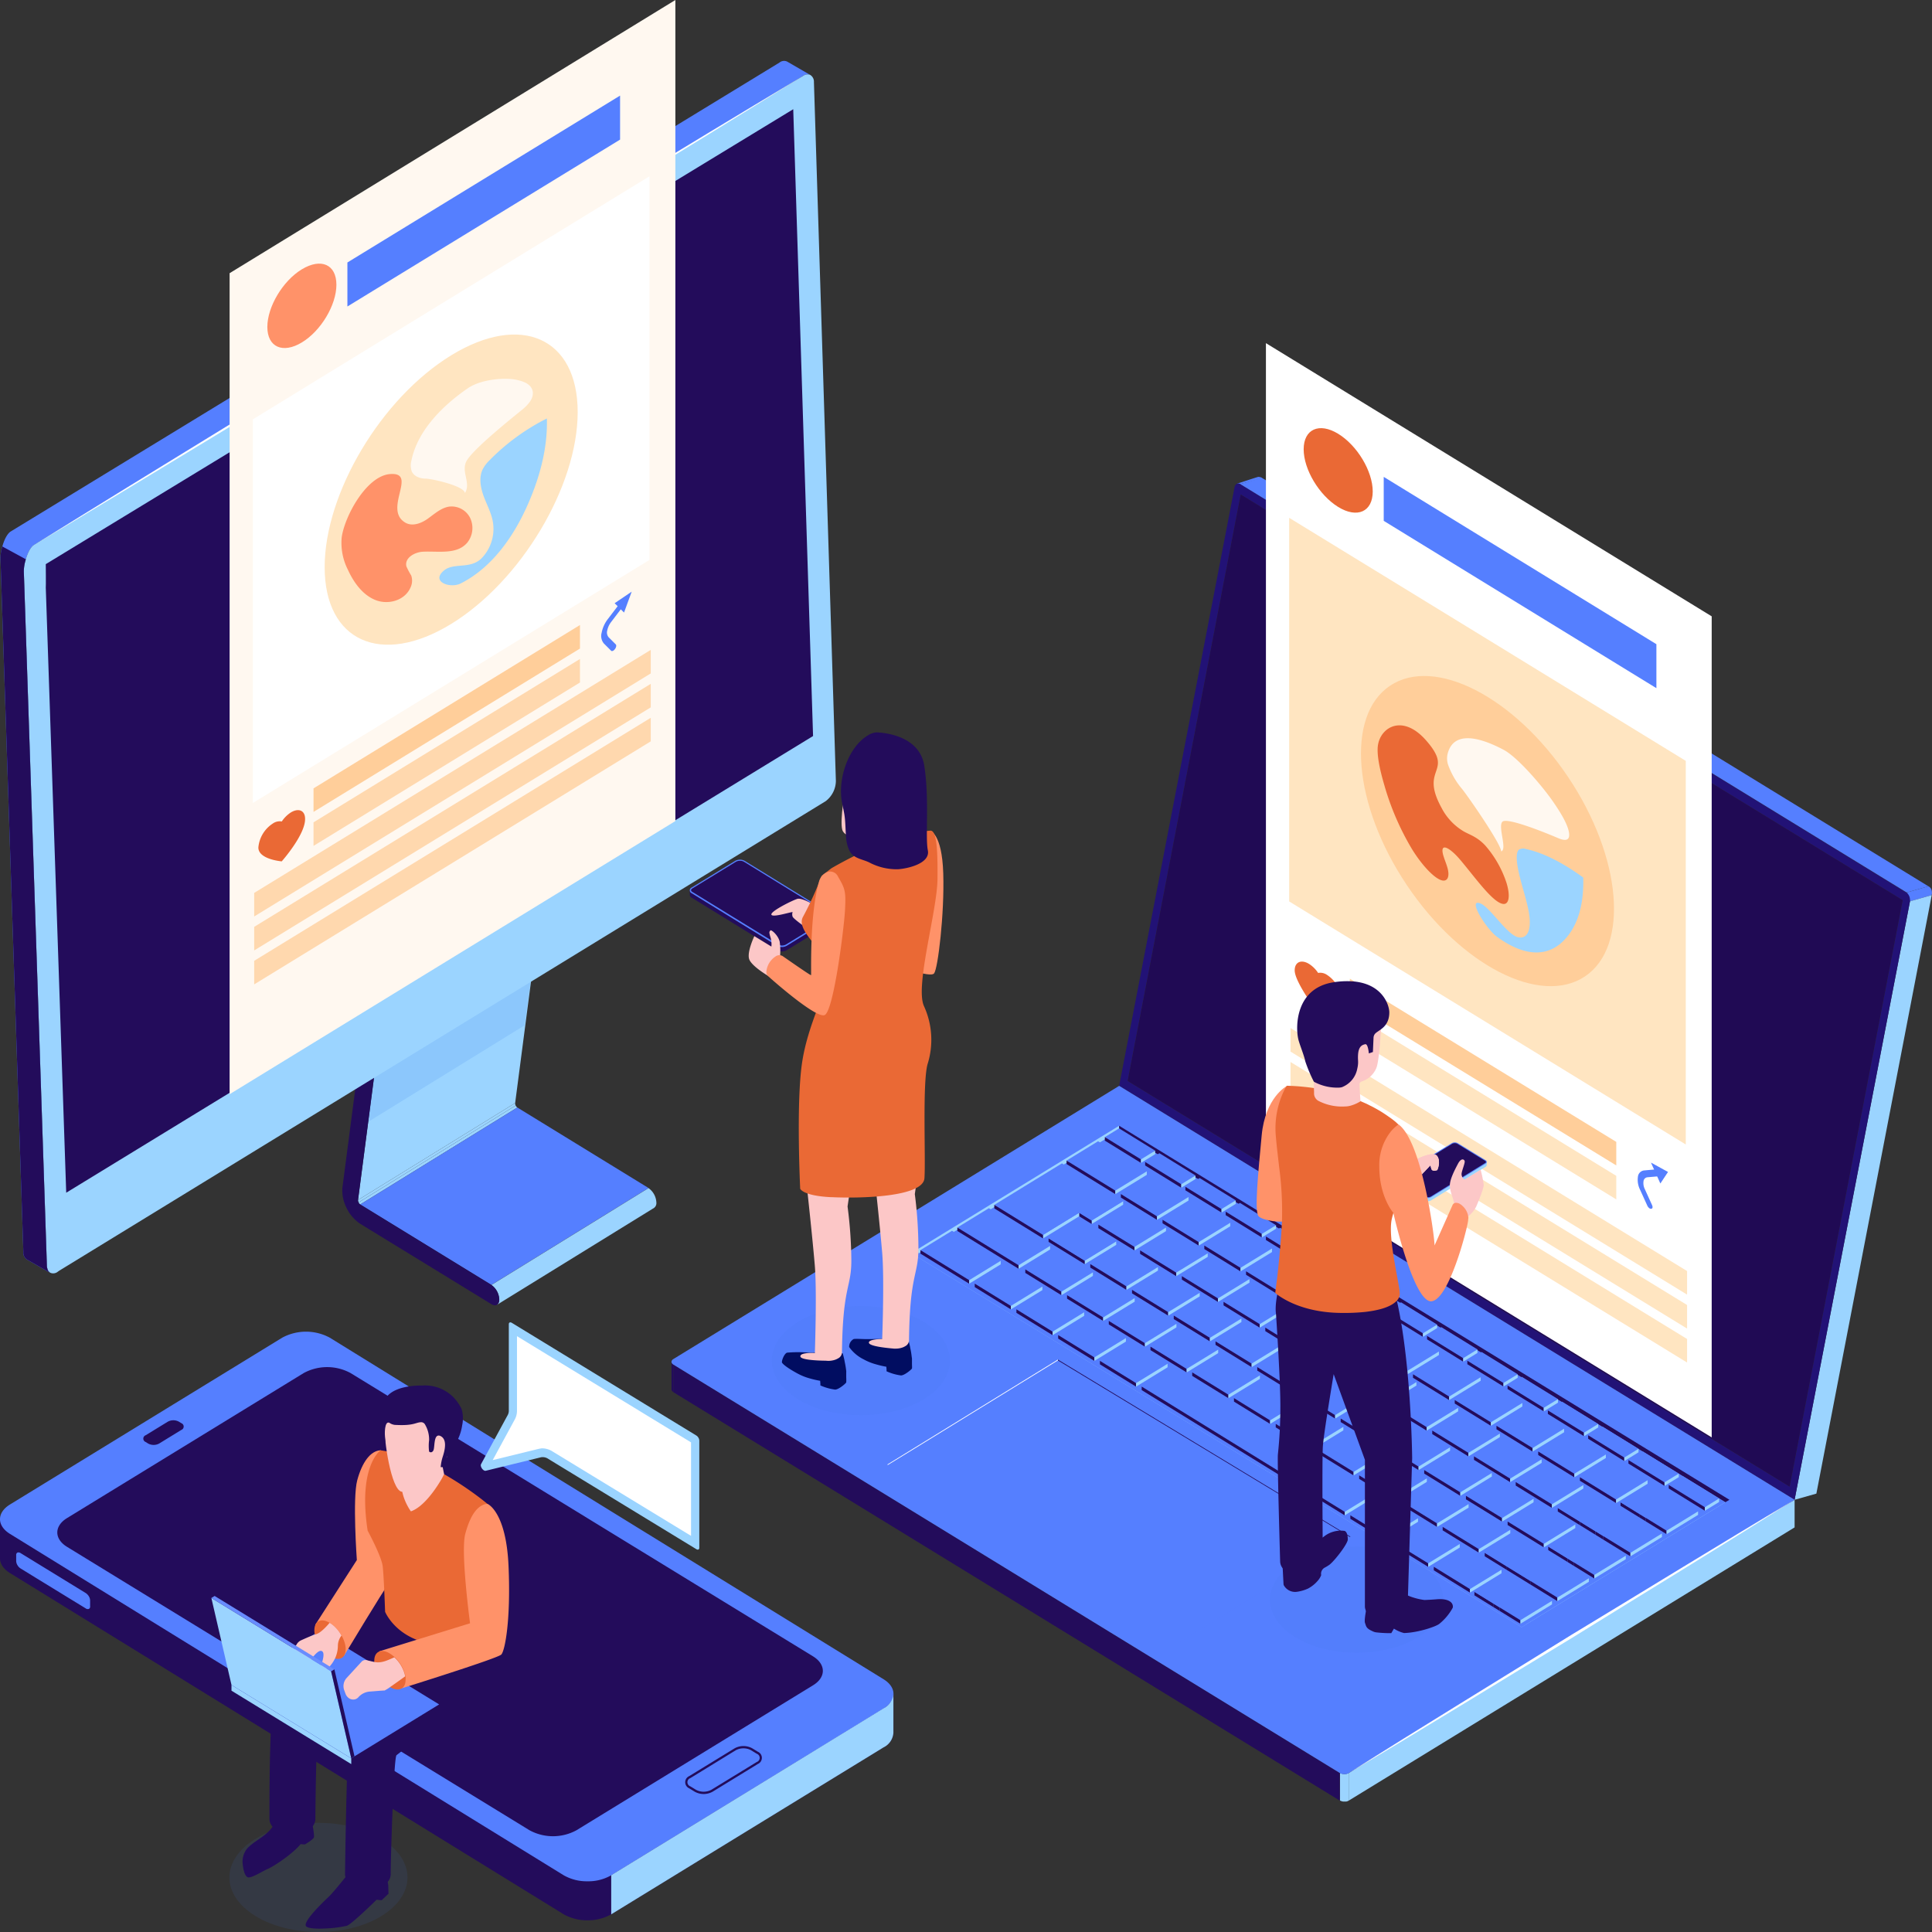 <svg viewBox="0 0 536 536" xmlns="http://www.w3.org/2000/svg"><rect x="0" y="0" width="536" height="536" fill="#333333" stroke="none"/><defs><style>.cls-1{isolation:isolate;}.cls-2{fill:#230c5b;}.cls-16,.cls-3{fill:#557fff;}.cls-4{fill:#9bd4ff;}.cls-17,.cls-5,.cls-6{mix-blend-mode:color-burn;}.cls-6{fill:#0050dd;}.cls-17,.cls-6{opacity:0.1;}.cls-7{fill:#fff;}.cls-8{fill:#fff8f0;}.cls-9{fill:#ffce9a;}.cls-10{fill:#ffd8ae;}.cls-11{fill:#ffe5c1;}.cls-12{fill:#ea6935;}.cls-13{fill:#ff9269;}.cls-14{fill:#221276;}.cls-15{fill:#200a54;}.cls-16{mix-blend-mode:multiply;opacity:0.54;}.cls-17{fill:#3f72dd;}.cls-18{fill:#010d61;}.cls-19{fill:#fcc7c7;}.cls-20{fill:#688cff;}</style></defs><g class="cls-1"><g id="Layer_2"><g id="all"><g id="main_2"><path d="M0,421.65v10.68c0,1.47.92,2.93,2.73,4.06l44.93,27.69,108.71,67a13.14,13.14,0,0,0,6.61,1.67,13,13,0,0,0,6.61-1.67l37.78-23.18,37.78-23.14a4.85,4.85,0,0,0,2.73-4.06V470.08l-28.39-13-83.05-51.29L91.5,378.08a13.82,13.82,0,0,0-13.21,0L40.51,401.22l-26.95,16.5Z" class="cls-2"></path><path d="M0,421.47c0,1.46.92,2.93,2.73,4.06l44.93,27.72,108.71,67a12.85,12.85,0,0,0,6.61,1.68,12.69,12.69,0,0,0,6.61-1.68l37.78-23.14L245.15,474c1.84-1.13,2.73-2.59,2.73-4.05s-.89-2.93-2.73-4.06l-5.69-3.51-103-63.49L91.5,371.12a13.9,13.9,0,0,0-13.21,0L40.51,394.27,2.73,417.42C.92,418.54,0,420,0,421.47Z" class="cls-3"></path><path d="M50.3,396.71l-6.14,3.77a3.22,3.22,0,0,1-3.07,0l-.67-.42a1,1,0,0,1,0-1.88l6.14-3.76a3.22,3.22,0,0,1,3.07,0l.67.41A1,1,0,0,1,50.3,396.71Z" class="cls-2"></path><path d="M25,445.64V444a2.29,2.29,0,0,0-.35-1.13,2.81,2.81,0,0,0-.87-.91l-4.47-2.74-13.6-8.34a1,1,0,0,0-.86-.15.71.71,0,0,0-.36.7v1.67a2.34,2.34,0,0,0,.36,1.14,2.57,2.57,0,0,0,.86.9l4.47,2.75,13.6,8.33a.94.94,0,0,0,.87.15A.7.7,0,0,0,25,445.64Z" class="cls-3"></path><path d="M192.76,497.09l-1.55-.95a1.85,1.85,0,0,1,0-3.39l12.58-7.7a5.08,5.08,0,0,1,4.93,0l1.54.94a1.85,1.85,0,0,1,0,3.39l-12.58,7.71a5.12,5.12,0,0,1-4.92,0Zm11.33-11.49-12.57,7.71a1.21,1.21,0,0,0,0,2.28l1.54.94a4.53,4.53,0,0,0,4.32,0l12.58-7.7a1.21,1.21,0,0,0,0-2.28l-1.55-.95a4.23,4.23,0,0,0-2.16-.55A4.28,4.28,0,0,0,204.09,485.6Z" class="cls-2"></path><path d="M18.59,429.14l128.33,78.64a13.63,13.63,0,0,0,13,0l65.67-40.24c3.59-2.2,3.59-5.77,0-8L97.26,380.93a13.63,13.63,0,0,0-13,0L18.59,421.17C15,423.37,15,426.94,18.59,429.14Z" class="cls-2"></path><path d="M169.57,520.24V531.1l37.78-23.17,37.78-23.15a4.84,4.84,0,0,0,2.73-4.06V470.07a5.07,5.07,0,0,1-2.73,3.88l-37.78,23.14Z" class="cls-4"></path><g class="cls-1"><path d="M99.46,333.6l43.6-26.89a1.44,1.44,0,0,0,.47.55l-43.6,26.9A1.46,1.46,0,0,1,99.46,333.6Z" class="cls-4"></path><path d="M99.32,332.92l43.6-26.9a1.32,1.32,0,0,0,.14.69L99.46,333.6A1.3,1.3,0,0,1,99.32,332.92Z" class="cls-4"></path><polygon points="99.93 334.16 143.53 307.26 179.92 329.59 136.32 356.48 99.93 334.16" class="cls-3"></polygon><path d="M181.47,335.1,137.87,362a1.65,1.65,0,0,0,.63-1.49,5.2,5.2,0,0,0-2.18-4l43.6-26.89a5.17,5.17,0,0,1,2.18,4A1.67,1.67,0,0,1,181.47,335.1Z" class="cls-4"></path><polygon points="108.14 265.25 151.75 238.35 142.92 306.02 99.32 332.92 108.14 265.25" class="cls-4"></polygon><g class="cls-5"><polygon points="108.14 265.25 151.75 238.35 145.56 284.45 101.96 311.35 108.14 265.25" class="cls-6"></polygon></g><path d="M106,260.85a3.05,3.05,0,0,1,.32.22,5.13,5.13,0,0,1,1.84,4.17l-8.82,67.68a1.3,1.3,0,0,0,.14.68,1.46,1.46,0,0,0,.47.56l36.39,22.32a5.2,5.2,0,0,1,2.18,4c0,1.49-1,2.07-2.2,1.33L99.92,339.51a11.07,11.07,0,0,1-3.79-4.42A10.48,10.48,0,0,1,95,329.48l8.82-67.64A1.31,1.31,0,0,1,106,260.85Z" class="cls-2"></path></g><g class="cls-1"><path d="M224.75,20.77a1.37,1.37,0,0,0-.65-.12,2.09,2.09,0,0,0-1.37.46L9.39,151.24c-1,.63-1.8,2.4-2.27,4.12a11,11,0,0,0-.51,3.19L13,351.05a3,3,0,0,0,.16,1,1.54,1.54,0,0,0,.32.68,1.18,1.18,0,0,0,.44.4l-6.52-3.74a2.32,2.32,0,0,1-.92-2.05L.13,154.85a11.34,11.34,0,0,1,.52-3.24c.47-1.72,1.28-3.45,2.26-4.12L216.25,17.36a2,2,0,0,1,2.16-.26Z" class="cls-3"></path><path d="M231.9,216.66a7.17,7.17,0,0,1-2.83,5.61L16.39,352.56l-.34.24a2,2,0,0,1-2.12.29,1.86,1.86,0,0,1-.44-.4,1.54,1.54,0,0,1-.32-.68,3,3,0,0,1-.16-1l-6.4-192.5a11,11,0,0,1,.51-3.19c.47-1.72,1.29-3.49,2.27-4.12L222.73,21.11a2.09,2.09,0,0,1,1.37-.46,1.47,1.47,0,0,1,.65.12,2.19,2.19,0,0,1,1.06,2Z" class="cls-4"></path><path d="M12.7,163c.06,0,0-6.42,0-6.49L220.07,30.3l5.5,173.9S18.37,330.9,18.37,330.9Z" class="cls-2"></path></g><path d="M.13,154.85a11.34,11.34,0,0,1,.52-3.24l6.47,3.52v.23a11,11,0,0,0-.51,3.19L13,351.05a3,3,0,0,0,.16,1,1.54,1.54,0,0,0,.32.68,1.86,1.86,0,0,0,.44.4l-6.52-3.74a2.32,2.32,0,0,1-.92-2.05Z" class="cls-2"></path><path d="M6.49,347.3.13,154.85Z" class="cls-2"></path><path d="M222.73,21.11c-35.39,22-71,43.61-106.48,65.43C80.63,108.1,45.12,129.86,9.39,151.24c35.39-22,71-43.61,106.47-65.43C151.49,64.25,187,42.48,222.73,21.11Z" class="cls-7"></path><polygon points="63.7 75.79 187.37 0 187.37 227.79 63.7 303.57 63.7 75.79" class="cls-8"></polygon><polygon points="86.98 218.72 160.9 173.4 160.9 179.93 86.98 225.25 86.98 218.72" class="cls-9"></polygon><polygon points="86.98 228.14 160.9 182.82 160.9 189.35 86.98 234.68 86.98 228.14" class="cls-10"></polygon><polygon points="70.52 247.72 180.54 180.3 180.54 186.83 70.52 254.26 70.52 247.72" class="cls-10"></polygon><polygon points="70.52 257.14 180.54 189.72 180.54 196.25 70.52 263.68 70.52 257.14" class="cls-10"></polygon><polygon points="70.52 266.56 180.54 199.14 180.54 205.68 70.52 273.1 70.52 266.56" class="cls-10"></polygon><polygon points="180.18 48.91 180.18 155.34 70.15 222.77 70.15 116.34 125.15 82.62 180.18 48.91" class="cls-7"></polygon><path d="M160.27,114.33c0,20.58-15.72,46.89-35.1,58.77s-35.1,4.83-35.1-15.75,15.71-46.89,35.1-58.77S160.27,93.75,160.27,114.33Z" class="cls-11"></path><path d="M80.68,225.41a8.71,8.71,0,0,0-2.5,2.49,3.31,3.31,0,0,0-2.5.58,8.82,8.82,0,0,0-4,6.66c0,3.3,6.48,3.83,6.48,3.83s6.53-7.35,6.48-11.77C84.66,224.87,82.88,224.07,80.68,225.41Z" class="cls-12"></path><path d="M94.8,149.07a16.43,16.43,0,0,0,1.72,9c1.64,3.59,4.13,7,7.65,8.4s8.12.16,9.71-3.45a4.44,4.44,0,0,0,.21-3.35,19.78,19.78,0,0,1-1.34-2.53c-.58-2.39,2.36-4,4.68-4.08,4.27-.2,9.3.86,12.18-2.48a6.5,6.5,0,0,0,.81-6.91,5.74,5.74,0,0,0-5.87-3.11c-2.21.37-4,2-5.85,3.33s-4.33,2.25-6.28,1.09c-6.24-3.72,3.71-14.14-4.28-13.45C101.7,132.09,95.66,143.07,94.8,149.07Z" class="cls-13"></path><path d="M133.59,154.9a11.72,11.72,0,0,0,3.13-10.23c-.46-2.5-1.71-4.74-2.57-7.11s-1.33-5.14-.22-7.39a10,10,0,0,1,2-2.59,59.82,59.82,0,0,1,15.79-11.48c.24,8-1.87,15.92-5,23.2-4,9.35-10.17,18.18-18.93,22.58-2.87,1.45-8.38-.47-4.62-3.6C125.88,156,130.46,158,133.59,154.9Z" class="cls-4"></path><path d="M114.14,127.79a5.11,5.11,0,0,0,.1,3c.66,1.44,2.38,2,3.89,2s10.68,2,10.85,4c1.73-2.71-1-5.7.33-8.65,1.41-3.13,12.52-12,15.41-14.36,1.7-1.36,3.61-3.34,3-5.5-.56-1.85-2.65-2.52-4.44-2.91-2.68-.59-9.49-.4-13.54,2.38C123.13,112.3,115.87,119.25,114.14,127.79Z" class="cls-8"></path><polygon points="96.38 72.82 172.03 26.52 172.03 38.73 96.38 85.03 96.38 72.82" class="cls-3"></polygon><path d="M93.33,79c0,5.62-4.29,12.8-9.58,16s-9.58,1.32-9.58-4.29,4.29-12.8,9.58-16S93.33,73.33,93.33,79Z" class="cls-13"></path><path d="M170.17,180.5c-.25.15-.51.18-.66,0l-2-2a3.29,3.29,0,0,1-.6-2.94,9.06,9.06,0,0,1,1.78-3.88l3.26-4.28c.36-.48.85-.67,1.09-.43s.14.82-.22,1.3l-3.26,4.28a5.71,5.71,0,0,0-1.1,2.4,2.05,2.05,0,0,0,.37,1.82l2,2c.24.24.14.82-.22,1.3A1.85,1.85,0,0,1,170.17,180.5Z" class="cls-3"></path><polygon points="173.13 169.94 175.25 164.15 170.52 167.35 173.13 169.94" class="cls-3"></polygon><path d="M350.11,132.58a1.76,1.76,0,0,0-1.09-.27c-.73.2-5.87,1.9-5.87,1.9l.92.08,6-1.52Z" class="cls-3"></path><path d="M535,245.89s1.3.48.92,2.44l-6,1.72L529,247.6Z" class="cls-3"></path><polygon points="497.88 416.09 503.92 414.38 535.93 248.33 529.9 250.05 497.88 416.09" class="cls-4"></polygon><polygon points="374.2 491.89 374.2 499.54 497.88 423.75 497.88 416.09 374.2 491.89" class="cls-4"></polygon><path d="M374.09,499.6l-.12.06a2.44,2.44,0,0,1-.48.15l-.25,0H373l-.32,0a2,2,0,0,1-.63-.16,1.35,1.35,0,0,1-.3-.14v-7.66a1.92,1.92,0,0,0,.61.25,2.81,2.81,0,0,0,1.29,0,1.86,1.86,0,0,0,.6-.25v7.66l-.05,0-.06,0Z" class="cls-4"></path><polygon points="186.8 378.58 186.8 386.23 371.7 499.55 371.7 491.89 186.8 378.58" class="cls-2"></polygon><path d="M186.45,385.87a1.93,1.93,0,0,0,.35.35v-7.65l-.09-.06a1,1,0,0,1-.26-.25,1,1,0,0,1-.15-.41v7.41A.89.89,0,0,0,186.45,385.87Z" class="cls-2"></path><path d="M310.49,301.25,497.88,416.09l32-166a2.66,2.66,0,0,0,0-.69,2.6,2.6,0,0,0-.48-1.29,1.54,1.54,0,0,0-.48-.47L344.07,134.29a1.13,1.13,0,0,0-.5-.16.91.91,0,0,0-.66.25,1.53,1.53,0,0,0-.41.82Zm186,111.18L312.84,299.88l31.37-162.69,3.57,2.19L527.86,249.74,497.15,409Z" class="cls-14"></path><polygon points="344.21 137.19 347.78 139.38 527.86 249.74 497.15 409.04 496.5 412.43 312.85 299.88 344.21 137.19" class="cls-15"></polygon><path d="M186.46,378.27a1.18,1.18,0,0,0,.25.25l.1.06,184.9,113.31a2.24,2.24,0,0,0,.6.25,3.16,3.16,0,0,0,1.3,0,2.24,2.24,0,0,0,.6-.25l123.68-75.8L310.5,301.25l-123.69,75.8-.08.05a1.05,1.05,0,0,0-.42.56A.75.75,0,0,0,186.46,378.27Z" class="cls-3"></path><polygon points="293.51 377.2 293.51 377.44 374.5 426.42 374.68 426.33 293.51 377.2" class="cls-2"></polygon><polygon points="252.82 347.65 253.92 348.32 422.13 451.42 469.48 422.39 478.69 416.76 310.48 313.67 310.49 312.32 252.82 347.65" class="cls-4"></polygon><polygon points="253.92 348.32 422.13 451.42 469.48 422.39 478.69 416.76 310.48 313.67 253.92 348.32" class="cls-3"></polygon><polygon points="253.92 346.98 252.81 347.65 422.14 451.42 423.24 450.74 253.92 346.98" class="cls-16"></polygon><polygon points="344.07 134.29 528.97 247.6 535.01 245.89 350.11 132.58 344.07 134.29" class="cls-3"></polygon><polygon points="310.48 312.32 310.48 313.67 478.69 416.76 479.8 416.09 310.48 312.32" class="cls-2"></polygon><g class="cls-1"><polygon points="306.52 315.47 316.54 321.65 320.49 319.23 310.47 313.05 306.52 315.47" class="cls-3"></polygon><polygon points="306.52 315.47 306.52 316.45 316.54 322.63 316.54 321.65 306.52 315.47" class="cls-2"></polygon><polygon points="316.54 321.65 316.54 322.63 320.49 320.2 320.49 319.23 316.54 321.65" class="cls-4"></polygon></g><g class="cls-1"><polygon points="317.7 322.37 327.72 328.55 331.67 326.12 321.65 319.94 317.7 322.37" class="cls-3"></polygon><polygon points="317.7 322.37 317.7 323.34 327.72 329.52 327.72 328.55 317.7 322.37" class="cls-2"></polygon><polygon points="327.72 328.55 327.72 329.52 331.67 327.1 331.67 326.12 327.72 328.55" class="cls-4"></polygon></g><g class="cls-1"><polygon points="328.86 329.25 338.88 335.44 342.84 333.01 332.82 326.83 328.86 329.25" class="cls-3"></polygon><polygon points="328.86 329.25 328.87 330.23 338.89 336.41 338.88 335.44 328.86 329.25" class="cls-2"></polygon><polygon points="338.88 335.44 338.89 336.41 342.84 333.99 342.84 333.01 338.88 335.44" class="cls-4"></polygon></g><g class="cls-1"><polygon points="340.04 336.15 350.06 342.33 354.02 339.91 344 333.73 340.04 336.15" class="cls-3"></polygon><polygon points="340.04 336.15 340.05 337.13 350.07 343.31 350.06 342.33 340.04 336.15" class="cls-2"></polygon><polygon points="350.06 342.33 350.07 343.31 354.02 340.89 354.02 339.91 350.06 342.33" class="cls-4"></polygon></g><g class="cls-1"><polygon points="351.21 343.04 361.23 349.22 365.18 346.8 355.16 340.62 351.21 343.04" class="cls-3"></polygon><polygon points="351.21 343.04 351.21 344.02 361.23 350.2 361.23 349.22 351.21 343.04" class="cls-2"></polygon><polygon points="361.23 349.22 361.23 350.2 365.19 347.77 365.18 346.8 361.23 349.22" class="cls-4"></polygon></g><g class="cls-1"><polygon points="362.39 349.94 372.41 356.12 376.36 353.69 366.34 347.51 362.39 349.94" class="cls-3"></polygon><polygon points="362.39 349.94 362.39 350.91 372.41 357.09 372.41 356.12 362.39 349.94" class="cls-2"></polygon><polygon points="372.41 356.12 372.41 357.09 376.37 354.67 376.36 353.69 372.41 356.12" class="cls-4"></polygon></g><g class="cls-1"><polygon points="373.56 356.82 383.59 363.01 387.54 360.59 377.51 354.4 373.56 356.82" class="cls-3"></polygon><polygon points="373.56 356.82 373.56 357.8 383.59 363.99 383.59 363.01 373.56 356.82" class="cls-2"></polygon><polygon points="383.59 363.01 383.59 363.99 387.55 361.57 387.54 360.59 383.59 363.01" class="cls-4"></polygon></g><g class="cls-1"><polygon points="384.74 363.72 394.76 369.9 398.71 367.48 388.69 361.3 384.74 363.72" class="cls-3"></polygon><polygon points="384.74 363.72 384.74 364.7 394.76 370.88 394.76 369.9 384.74 363.72" class="cls-2"></polygon><polygon points="394.76 369.9 394.76 370.88 398.71 368.45 398.71 367.48 394.76 369.9" class="cls-4"></polygon></g><g class="cls-1"><polygon points="395.9 370.61 405.94 376.8 409.89 374.37 399.86 368.19 395.9 370.61" class="cls-3"></polygon><polygon points="395.9 370.61 395.91 371.58 405.94 377.77 405.94 376.8 395.9 370.61" class="cls-2"></polygon><polygon points="405.94 376.8 405.94 377.77 409.89 375.35 409.89 374.37 405.94 376.8" class="cls-4"></polygon></g><g class="cls-1"><polygon points="407.08 377.5 417.1 383.68 421.06 381.26 411.04 375.08 407.08 377.5" class="cls-3"></polygon><polygon points="407.08 377.5 407.09 378.48 417.11 384.66 417.1 383.68 407.08 377.5" class="cls-2"></polygon><polygon points="417.1 383.68 417.11 384.66 421.06 382.24 421.06 381.26 417.1 383.68" class="cls-4"></polygon></g><g class="cls-1"><polygon points="418.25 384.39 428.28 390.58 432.24 388.16 422.2 381.97 418.25 384.39" class="cls-3"></polygon><polygon points="418.25 384.39 418.25 385.37 428.29 391.56 428.28 390.58 418.25 384.39" class="cls-2"></polygon><polygon points="428.28 390.58 428.29 391.56 432.24 389.14 432.24 388.16 428.28 390.58" class="cls-4"></polygon></g><g class="cls-1"><polygon points="429.43 391.29 439.45 397.47 443.4 395.05 433.38 388.87 429.43 391.29" class="cls-3"></polygon><polygon points="429.43 391.29 429.43 392.27 439.45 398.45 439.45 397.47 429.43 391.29" class="cls-2"></polygon><polygon points="439.45 397.47 439.45 398.45 443.4 396.02 443.4 395.05 439.45 397.47" class="cls-4"></polygon></g><g class="cls-1"><polygon points="440.61 398.19 450.63 404.37 454.58 401.94 444.56 395.76 440.61 398.19" class="cls-3"></polygon><polygon points="440.61 398.19 440.61 399.16 450.63 405.34 450.63 404.37 440.61 398.19" class="cls-2"></polygon><polygon points="450.63 404.37 450.63 405.34 454.58 402.92 454.58 401.94 450.63 404.37" class="cls-4"></polygon></g><g class="cls-1"><polygon points="451.78 405.07 461.79 411.25 465.75 408.83 455.73 402.65 451.78 405.07" class="cls-3"></polygon><polygon points="451.78 405.07 451.78 406.05 461.8 412.23 461.79 411.25 451.78 405.07" class="cls-2"></polygon><polygon points="461.79 411.25 461.8 412.23 465.75 409.81 465.75 408.83 461.79 411.25" class="cls-4"></polygon></g><g class="cls-1"><polygon points="462.96 411.97 472.98 418.15 476.93 415.73 466.91 409.55 462.96 411.97" class="cls-3"></polygon><polygon points="462.96 411.97 462.96 412.95 472.98 419.13 472.98 418.15 462.96 411.97" class="cls-2"></polygon><polygon points="472.98 418.15 472.98 419.13 476.93 416.7 476.93 415.73 472.98 418.15" class="cls-4"></polygon></g><g class="cls-1"><polygon points="295.9 321.98 309.42 330.31 318.16 324.96 304.64 316.62 295.9 321.98" class="cls-3"></polygon><polygon points="295.9 321.98 295.9 322.95 309.42 331.29 309.42 330.31 295.9 321.98" class="cls-2"></polygon><polygon points="309.42 330.31 309.42 331.29 318.16 325.94 318.16 324.96 309.42 330.31" class="cls-4"></polygon></g><g class="cls-1"><polygon points="310.96 331.27 320.98 337.45 329.73 332.09 319.71 325.91 310.96 331.27" class="cls-3"></polygon><polygon points="310.96 331.27 310.97 332.25 320.99 338.43 320.98 337.45 310.96 331.27" class="cls-2"></polygon><polygon points="320.98 337.45 320.99 338.43 329.73 333.07 329.73 332.09 320.98 337.45" class="cls-4"></polygon></g><g class="cls-1"><polygon points="322.53 338.41 332.56 344.6 341.31 339.24 331.27 333.05 322.53 338.41" class="cls-3"></polygon><polygon points="322.53 338.41 322.53 339.38 332.57 345.57 332.56 344.6 322.53 338.41" class="cls-2"></polygon><polygon points="332.56 344.6 332.57 345.57 341.31 340.21 341.31 339.24 332.56 344.6" class="cls-4"></polygon></g><g class="cls-1"><polygon points="334.11 345.55 344.15 351.74 352.89 346.38 342.86 340.19 334.11 345.55" class="cls-3"></polygon><polygon points="334.11 345.55 334.12 346.53 344.15 352.72 344.15 351.74 334.11 345.55" class="cls-2"></polygon><polygon points="344.15 351.74 344.15 352.72 352.89 347.36 352.89 346.38 344.15 351.74" class="cls-4"></polygon></g><g class="cls-1"><polygon points="345.69 352.69 355.71 358.87 364.46 353.52 354.44 347.34 345.69 352.69" class="cls-3"></polygon><polygon points="345.69 352.69 345.7 353.67 355.72 359.85 355.71 358.87 345.69 352.69" class="cls-2"></polygon><polygon points="355.71 358.87 355.72 359.85 364.46 354.49 364.46 353.52 355.71 358.87" class="cls-4"></polygon></g><g class="cls-1"><polygon points="357.28 359.84 367.3 366.02 376.04 360.66 366.02 354.48 357.28 359.84" class="cls-3"></polygon><polygon points="357.28 359.84 357.28 360.81 367.3 367 367.3 366.02 357.28 359.84" class="cls-2"></polygon><polygon points="367.3 366.02 367.3 367 376.04 361.64 376.04 360.66 367.3 366.02" class="cls-4"></polygon></g><g class="cls-1"><polygon points="368.86 366.98 378.88 373.16 387.62 367.8 377.6 361.62 368.86 366.98" class="cls-3"></polygon><polygon points="368.86 366.98 368.86 367.96 378.88 374.14 378.88 373.16 368.86 366.98" class="cls-2"></polygon><polygon points="378.88 373.16 378.88 374.14 387.62 368.78 387.62 367.8 378.88 373.16" class="cls-4"></polygon></g><g class="cls-1"><polygon points="380.43 374.12 390.46 380.31 399.2 374.95 389.17 368.76 380.43 374.12" class="cls-3"></polygon><polygon points="380.43 374.12 380.43 375.1 390.46 381.28 390.46 380.31 380.43 374.12" class="cls-2"></polygon><polygon points="390.46 380.31 390.46 381.28 399.2 375.93 399.2 374.95 390.46 380.31" class="cls-4"></polygon></g><g class="cls-1"><polygon points="392.01 381.26 402.04 387.45 410.78 382.09 400.75 375.9 392.01 381.26" class="cls-3"></polygon><polygon points="392.01 381.26 392.01 382.24 402.04 388.43 402.04 387.45 392.01 381.26" class="cls-2"></polygon><polygon points="402.04 387.45 402.04 388.43 410.79 383.07 410.78 382.09 402.04 387.45" class="cls-4"></polygon></g><g class="cls-1"><polygon points="403.59 388.41 413.61 394.59 422.35 389.23 412.33 383.05 403.59 388.41" class="cls-3"></polygon><polygon points="403.59 388.41 403.59 389.38 413.61 395.56 413.61 394.59 403.59 388.41" class="cls-2"></polygon><polygon points="413.61 394.59 413.61 395.56 422.35 390.2 422.35 389.23 413.61 394.59" class="cls-4"></polygon></g><g class="cls-1"><polygon points="415.17 395.55 425.19 401.73 433.93 396.37 423.91 390.19 415.17 395.55" class="cls-3"></polygon><polygon points="415.17 395.55 415.17 396.53 425.19 402.71 425.19 401.73 415.17 395.55" class="cls-2"></polygon><polygon points="425.19 401.73 425.19 402.71 433.94 397.35 433.93 396.37 425.19 401.73" class="cls-4"></polygon></g><g class="cls-1"><polygon points="426.75 402.69 436.77 408.87 445.51 403.52 435.49 397.34 426.75 402.69" class="cls-3"></polygon><polygon points="426.75 402.69 426.75 403.67 436.77 409.85 436.77 408.87 426.75 402.69" class="cls-2"></polygon><polygon points="436.77 408.87 436.77 409.85 445.52 404.49 445.51 403.52 436.77 408.87" class="cls-4"></polygon></g><g class="cls-1"><polygon points="438.32 409.83 448.35 416.02 457.1 410.66 447.06 404.47 438.32 409.83" class="cls-3"></polygon><polygon points="438.32 409.83 438.32 410.81 448.36 417 448.35 416.02 438.32 409.83" class="cls-2"></polygon><polygon points="448.35 416.02 448.36 417 457.1 411.64 457.1 410.66 448.35 416.02" class="cls-4"></polygon></g><g class="cls-1"><polygon points="449.58 416.78 449.59 417.76 454.93 421.05 454.93 420.08 449.58 416.78" class="cls-2"></polygon><polygon points="454.93 420.08 454.93 421.05 456.61 422.09 456.61 421.11 454.93 420.08" class="cls-2"></polygon><polygon points="449.58 416.78 454.93 420.08 456.61 421.11 462.36 424.66 471.1 419.3 465.35 415.75 463.68 414.72 458.33 411.42 449.58 416.78" class="cls-3"></polygon><polygon points="456.61 421.11 456.61 422.09 462.36 425.63 462.36 424.66 456.61 421.11" class="cls-2"></polygon><polygon points="462.36 424.66 462.36 425.63 471.1 420.28 471.1 419.3 462.36 424.66" class="cls-4"></polygon></g><g class="cls-1"><polygon points="302.86 338.6 302.86 339.58 311.6 334.22 311.6 333.24 302.86 338.6" class="cls-4"></polygon><polygon points="299.39 336.46 299.39 337.44 302.86 339.58 302.86 338.6 299.39 336.46" class="cls-2"></polygon><polygon points="289.36 342.61 289.37 343.58 299.39 337.44 299.39 336.46 289.36 342.61" class="cls-4"></polygon><polygon points="275.85 334.27 289.36 342.61 299.39 336.46 302.86 338.6 311.6 333.24 294.62 322.76 287.27 327.26 285.87 328.12 275.85 334.27" class="cls-3"></polygon><polygon points="275.85 334.27 275.85 335.25 289.37 343.58 289.36 342.61 275.85 334.27" class="cls-2"></polygon><polygon points="304.72 339.75 314.74 345.93 323.48 340.57 313.46 334.39 304.72 339.75" class="cls-3"></polygon><polygon points="304.72 339.75 304.72 340.73 314.74 346.91 314.74 345.93 304.72 339.75" class="cls-2"></polygon><polygon points="314.74 345.93 314.74 346.91 323.49 341.55 323.48 340.57 314.74 345.93" class="cls-4"></polygon><polygon points="300.93 349.74 300.93 350.72 309.68 345.36 309.67 344.38 300.93 349.74" class="cls-4"></polygon><polygon points="290.91 343.56 290.91 344.54 300.93 350.72 300.93 349.74 290.91 343.56" class="cls-2"></polygon><polygon points="290.91 343.56 300.93 349.74 309.67 344.38 299.65 338.2 290.91 343.56" class="cls-3"></polygon></g><g class="cls-1"><polygon points="316.3 346.89 326.32 353.07 335.06 347.72 325.05 341.54 316.3 346.89" class="cls-3"></polygon><polygon points="316.3 346.89 316.31 347.87 326.32 354.05 326.32 353.07 316.3 346.89" class="cls-2"></polygon><polygon points="326.32 353.07 326.32 354.05 335.07 348.69 335.06 347.72 326.32 353.07" class="cls-4"></polygon></g><g class="cls-1"><polygon points="327.88 354.04 337.9 360.22 346.65 354.86 336.63 348.68 327.88 354.04" class="cls-3"></polygon><polygon points="327.88 354.04 327.89 355.01 337.91 361.2 337.9 360.22 327.88 354.04" class="cls-2"></polygon><polygon points="337.9 360.22 337.91 361.2 346.65 355.84 346.65 354.86 337.9 360.22" class="cls-4"></polygon></g><g class="cls-1"><polygon points="339.45 361.17 349.49 367.36 358.23 362 348.19 355.81 339.45 361.17" class="cls-3"></polygon><polygon points="339.45 361.17 339.45 362.15 349.49 368.34 349.49 367.36 339.45 361.17" class="cls-2"></polygon><polygon points="349.49 367.36 349.49 368.34 358.23 362.98 358.23 362 349.49 367.36" class="cls-4"></polygon></g><g class="cls-1"><polygon points="351.03 368.32 361.07 374.51 369.81 369.15 359.78 362.96 351.03 368.32" class="cls-3"></polygon><polygon points="351.03 368.32 351.04 369.3 361.07 375.48 361.07 374.51 351.03 368.32" class="cls-2"></polygon><polygon points="361.07 374.51 361.07 375.48 369.81 370.13 369.81 369.15 361.07 374.51" class="cls-4"></polygon></g><g class="cls-1"><polygon points="362.62 375.46 372.63 381.64 381.38 376.28 371.36 370.1 362.62 375.46" class="cls-3"></polygon><polygon points="362.62 375.46 362.62 376.44 372.64 382.62 372.63 381.64 362.62 375.46" class="cls-2"></polygon><polygon points="372.63 381.64 372.64 382.62 381.38 377.26 381.38 376.28 372.63 381.64" class="cls-4"></polygon></g><g class="cls-1"><polygon points="374.2 382.61 384.22 388.79 392.96 383.43 382.94 377.25 374.2 382.61" class="cls-3"></polygon><polygon points="374.2 382.61 374.2 383.58 384.22 389.76 384.22 388.79 374.2 382.61" class="cls-2"></polygon><polygon points="384.22 388.79 384.22 389.76 392.96 384.4 392.96 383.43 384.22 388.79" class="cls-4"></polygon></g><g class="cls-1"><polygon points="385.78 389.75 395.8 395.93 404.54 390.57 394.52 384.39 385.78 389.75" class="cls-3"></polygon><polygon points="385.78 389.75 385.78 390.73 395.8 396.91 395.8 395.93 385.78 389.75" class="cls-2"></polygon><polygon points="395.8 395.93 395.8 396.91 404.54 391.55 404.54 390.57 395.8 395.93" class="cls-4"></polygon></g><g class="cls-1"><polygon points="397.35 396.88 407.38 403.07 416.12 397.72 406.09 391.53 397.35 396.88" class="cls-3"></polygon><polygon points="397.35 396.88 397.35 397.86 407.38 404.05 407.38 403.07 397.35 396.88" class="cls-2"></polygon><polygon points="407.38 403.07 407.38 404.05 416.12 398.69 416.12 397.72 407.38 403.07" class="cls-4"></polygon></g><g class="cls-1"><polygon points="408.93 404.03 418.96 410.22 427.7 404.86 417.67 398.67 408.93 404.03" class="cls-3"></polygon><polygon points="408.93 404.03 408.93 405.01 418.96 411.19 418.96 410.22 408.93 404.03" class="cls-2"></polygon><polygon points="418.96 410.22 418.96 411.19 427.71 405.84 427.7 404.86 418.96 410.22" class="cls-4"></polygon></g><g class="cls-1"><polygon points="420.51 411.17 430.53 417.35 439.27 412 429.25 405.81 420.51 411.17" class="cls-3"></polygon><polygon points="420.51 411.17 420.51 412.15 430.53 418.33 430.53 417.35 420.51 411.17" class="cls-2"></polygon><polygon points="430.53 417.35 430.53 418.33 439.27 412.97 439.27 412 430.53 417.35" class="cls-4"></polygon></g><g class="cls-1"><polygon points="432.18 418.37 432.18 419.35 438.33 423.14 438.32 422.16 432.18 418.37" class="cls-2"></polygon><polygon points="438.32 422.16 438.33 423.14 442.63 425.79 442.63 424.82 438.32 422.16" class="cls-2"></polygon><polygon points="442.63 424.82 442.63 425.79 444.82 427.15 444.82 426.17 442.63 424.82" class="cls-2"></polygon><polygon points="432.18 418.37 438.32 422.16 442.63 424.82 444.82 426.17 452.33 430.8 461.07 425.44 453.56 420.81 451.37 419.46 447.07 416.81 444.39 415.15 440.92 413.01 432.18 418.37" class="cls-3"></polygon><polygon points="444.82 426.17 444.82 427.15 452.33 431.78 452.33 430.8 444.82 426.17" class="cls-2"></polygon><polygon points="452.33 430.8 452.33 431.78 461.07 426.42 461.07 425.44 452.33 430.8" class="cls-4"></polygon></g><g class="cls-1"><polygon points="265.6 340.55 282.59 351.02 291.33 345.66 274.35 335.19 265.6 340.55" class="cls-3"></polygon><polygon points="265.6 340.55 265.6 341.52 282.59 352 282.59 351.02 265.6 340.55" class="cls-2"></polygon><polygon points="282.59 351.02 282.59 352 291.33 346.64 291.33 345.66 282.59 351.02" class="cls-4"></polygon></g><g class="cls-1"><polygon points="302.48 350.69 312.51 356.88 321.25 351.53 311.22 345.34 302.48 350.69" class="cls-3"></polygon><polygon points="302.48 350.69 302.48 351.67 312.51 357.86 312.51 356.88 302.48 350.69" class="cls-2"></polygon><polygon points="312.51 356.88 312.51 357.86 321.26 352.5 321.25 351.53 312.51 356.88" class="cls-4"></polygon></g><g class="cls-1"><polygon points="284.45 352.17 294.47 358.35 303.21 352.99 293.19 346.81 284.45 352.17" class="cls-3"></polygon><polygon points="284.45 352.17 284.45 353.15 294.47 359.33 294.47 358.35 284.45 352.17" class="cls-2"></polygon><polygon points="294.47 358.35 294.47 359.33 303.21 353.97 303.21 352.99 294.47 358.35" class="cls-4"></polygon></g><g class="cls-1"><polygon points="314.06 357.84 324.09 364.03 332.84 358.67 322.8 352.48 314.06 357.84" class="cls-3"></polygon><polygon points="314.06 357.84 314.06 358.82 324.1 365.01 324.09 364.03 314.06 357.84" class="cls-2"></polygon><polygon points="324.09 364.03 324.1 365.01 332.84 359.65 332.84 358.67 324.09 364.03" class="cls-4"></polygon></g><g class="cls-1"><polygon points="296.03 359.32 306.05 365.5 314.79 360.14 304.77 353.96 296.03 359.32" class="cls-3"></polygon><polygon points="296.03 359.32 296.04 360.29 306.05 366.47 306.05 365.5 296.03 359.32" class="cls-2"></polygon><polygon points="306.05 365.5 306.05 366.47 314.8 361.12 314.79 360.14 306.05 365.5" class="cls-4"></polygon></g><g class="cls-1"><polygon points="325.64 364.98 335.66 371.16 344.4 365.81 334.38 359.63 325.64 364.98" class="cls-3"></polygon><polygon points="325.64 364.98 325.64 365.96 335.66 372.14 335.66 371.16 325.64 364.98" class="cls-2"></polygon><polygon points="335.66 371.16 335.66 372.14 344.41 366.78 344.4 365.81 335.66 371.16" class="cls-4"></polygon></g><g class="cls-1"><polygon points="307.61 366.46 317.63 372.64 326.38 367.28 316.36 361.1 307.61 366.46" class="cls-3"></polygon><polygon points="307.61 366.46 307.62 367.44 317.64 373.62 317.63 372.64 307.61 366.46" class="cls-2"></polygon><polygon points="317.63 372.64 317.64 373.62 326.38 368.26 326.38 367.28 317.63 372.64" class="cls-4"></polygon></g><g class="cls-1"><polygon points="337.22 372.13 347.24 378.31 355.98 372.95 345.96 366.77 337.22 372.13" class="cls-3"></polygon><polygon points="337.22 372.13 337.23 373.11 347.24 379.29 347.24 378.31 337.22 372.13" class="cls-2"></polygon><polygon points="347.24 378.31 347.24 379.29 355.99 373.93 355.98 372.95 347.24 378.31" class="cls-4"></polygon></g><g class="cls-1"><polygon points="319.18 373.6 329.21 379.78 337.96 374.43 327.92 368.24 319.18 373.6" class="cls-3"></polygon><polygon points="319.18 373.6 319.18 374.57 329.22 380.76 329.21 379.78 319.18 373.6" class="cls-2"></polygon><polygon points="329.21 379.78 329.22 380.76 337.96 375.4 337.96 374.43 329.21 379.78" class="cls-4"></polygon></g><g class="cls-1"><polygon points="348.8 379.27 358.82 385.45 367.57 380.09 357.55 373.91 348.8 379.27" class="cls-3"></polygon><polygon points="348.8 379.27 348.81 380.25 358.82 386.43 358.82 385.45 348.8 379.27" class="cls-2"></polygon><polygon points="358.82 385.45 358.82 386.43 367.57 381.07 367.57 380.09 358.82 385.45" class="cls-4"></polygon></g><g class="cls-1"><polygon points="330.76 380.74 340.8 386.93 349.54 381.57 339.51 375.38 330.76 380.74" class="cls-3"></polygon><polygon points="330.76 380.74 330.76 381.72 340.8 387.91 340.8 386.93 330.76 380.74" class="cls-2"></polygon><polygon points="340.8 386.93 340.8 387.91 349.54 382.55 349.54 381.57 340.8 386.93" class="cls-4"></polygon></g><g class="cls-1"><polygon points="360.37 386.41 370.4 392.6 379.15 387.24 369.11 381.05 360.37 386.41" class="cls-3"></polygon><polygon points="360.37 386.41 360.37 387.38 370.41 393.57 370.4 392.6 360.37 386.41" class="cls-2"></polygon><polygon points="370.4 392.6 370.41 393.57 379.15 388.22 379.15 387.24 370.4 392.6" class="cls-4"></polygon></g><g class="cls-1"><polygon points="342.34 387.88 352.36 394.06 361.11 388.71 351.09 382.53 342.34 387.88" class="cls-3"></polygon><polygon points="342.34 387.88 342.35 388.86 352.37 395.04 352.36 394.06 342.34 387.88" class="cls-2"></polygon><polygon points="352.36 394.06 352.37 395.04 361.11 389.68 361.11 388.71 352.36 394.06" class="cls-4"></polygon></g><g class="cls-1"><polygon points="371.95 393.55 381.99 399.74 390.73 394.38 380.69 388.19 371.95 393.55" class="cls-3"></polygon><polygon points="371.95 393.55 371.95 394.53 381.99 400.72 381.99 399.74 371.95 393.55" class="cls-2"></polygon><polygon points="381.99 399.74 381.99 400.72 390.73 395.36 390.73 394.38 381.99 399.74" class="cls-4"></polygon></g><g class="cls-1"><polygon points="353.93 395.03 363.94 401.21 372.69 395.85 362.67 389.67 353.93 395.03" class="cls-3"></polygon><polygon points="353.93 395.03 353.93 396 363.95 402.19 363.94 401.21 353.93 395.03" class="cls-2"></polygon><polygon points="363.94 401.21 363.95 402.19 372.69 396.83 372.69 395.85 363.94 401.21" class="cls-4"></polygon></g><g class="cls-1"><polygon points="383.53 400.7 393.55 406.88 402.3 401.52 392.28 395.34 383.53 400.7" class="cls-3"></polygon><polygon points="383.53 400.7 383.54 401.67 393.56 407.85 393.55 406.88 383.53 400.7" class="cls-2"></polygon><polygon points="393.55 406.88 393.56 407.85 402.3 402.5 402.3 401.52 393.55 406.88" class="cls-4"></polygon></g><g class="cls-1"><polygon points="365.51 402.17 375.53 408.35 384.27 402.99 374.25 396.81 365.51 402.17" class="cls-3"></polygon><polygon points="365.51 402.17 365.51 403.15 375.53 409.33 375.53 408.35 365.51 402.17" class="cls-2"></polygon><polygon points="375.53 408.35 375.53 409.33 384.27 403.97 384.27 402.99 375.53 408.35" class="cls-4"></polygon></g><g class="cls-1"><polygon points="395.12 407.84 405.13 414.02 413.88 408.66 403.86 402.48 395.12 407.84" class="cls-3"></polygon><polygon points="395.12 407.84 395.12 408.82 405.14 415 405.13 414.02 395.12 407.84" class="cls-2"></polygon><polygon points="405.13 414.02 405.14 415 413.88 409.64 413.88 408.66 405.13 414.02" class="cls-4"></polygon></g><g class="cls-1"><polygon points="377.07 409.31 387.11 415.5 395.85 410.14 385.82 403.95 377.07 409.31" class="cls-3"></polygon><polygon points="377.07 409.31 377.08 410.29 387.11 416.47 387.11 415.5 377.07 409.31" class="cls-2"></polygon><polygon points="387.11 415.5 387.11 416.47 395.85 411.12 395.85 410.14 387.11 415.5" class="cls-4"></polygon></g><g class="cls-1"><polygon points="406.7 414.98 416.72 421.16 425.46 415.81 415.44 409.63 406.7 414.98" class="cls-3"></polygon><polygon points="406.7 414.98 406.7 415.96 416.72 422.14 416.72 421.16 406.7 414.98" class="cls-2"></polygon><polygon points="416.72 421.16 416.72 422.14 425.46 416.78 425.46 415.81 416.72 421.16" class="cls-4"></polygon></g><g class="cls-1"><polygon points="388.66 416.45 398.69 422.64 407.43 417.28 397.4 411.09 388.66 416.45" class="cls-3"></polygon><polygon points="388.66 416.45 388.66 417.43 398.69 423.62 398.69 422.64 388.66 416.45" class="cls-2"></polygon><polygon points="398.69 422.64 398.69 423.62 407.44 418.26 407.43 417.28 398.69 422.64" class="cls-4"></polygon></g><g class="cls-1"><polygon points="418.26 422.12 428.3 428.31 437.04 422.95 427.01 416.76 418.26 422.12" class="cls-3"></polygon><polygon points="418.26 422.12 418.27 423.1 428.3 429.29 428.3 428.31 418.26 422.12" class="cls-2"></polygon><polygon points="428.3 428.31 428.3 429.29 437.04 423.93 437.04 422.95 428.3 428.31" class="cls-4"></polygon></g><g class="cls-1"><polygon points="400.24 423.6 410.26 429.78 419 424.42 408.98 418.24 400.24 423.6" class="cls-3"></polygon><polygon points="400.24 423.6 400.24 424.57 410.26 430.75 410.26 429.78 400.24 423.6" class="cls-2"></polygon><polygon points="410.26 429.78 410.26 430.75 419 425.4 419 424.42 410.26 429.78" class="cls-4"></polygon></g><g class="cls-1"><polygon points="429.53 429.07 429.53 430.05 434.88 433.34 434.88 432.37 429.53 429.07" class="cls-2"></polygon><polygon points="434.88 432.37 434.88 433.34 436.56 434.38 436.56 433.4 434.88 432.37" class="cls-2"></polygon><polygon points="429.53 429.07 434.88 432.37 436.56 433.4 442.3 436.95 451.05 431.59 445.3 428.04 443.62 427.01 438.27 423.71 429.53 429.07" class="cls-3"></polygon><polygon points="436.56 433.4 436.56 434.38 442.31 437.92 442.3 436.95 436.56 433.4" class="cls-2"></polygon><polygon points="442.3 436.95 442.31 437.92 451.05 432.57 451.05 431.59 442.3 436.95" class="cls-4"></polygon></g><g class="cls-1"><polygon points="411.9 430.79 411.91 431.77 418.06 435.56 418.05 434.59 411.9 430.79" class="cls-2"></polygon><polygon points="418.05 434.59 418.06 435.56 422.36 438.22 422.36 437.24 418.05 434.59" class="cls-2"></polygon><polygon points="422.36 437.24 422.36 438.22 424.55 439.57 424.55 438.59 422.36 437.24" class="cls-2"></polygon><polygon points="411.9 430.79 418.05 434.59 422.36 437.24 424.55 438.59 432.06 443.22 440.8 437.87 433.29 433.23 431.1 431.88 426.8 429.23 424.12 427.57 420.65 425.44 411.9 430.79" class="cls-3"></polygon><polygon points="424.55 438.59 424.55 439.57 432.06 444.2 432.06 443.22 424.55 438.59" class="cls-2"></polygon><polygon points="432.06 443.22 432.06 444.2 440.8 438.84 440.8 437.87 432.06 443.22" class="cls-4"></polygon></g><g class="cls-1"><polygon points="255.36 346.82 268.88 355.16 277.63 349.79 264.12 341.46 255.36 346.82" class="cls-3"></polygon><polygon points="255.36 346.82 255.36 347.8 268.88 356.14 268.88 355.16 255.36 346.82" class="cls-2"></polygon><polygon points="268.88 355.16 268.88 356.14 277.63 350.77 277.63 349.79 268.88 355.16" class="cls-4"></polygon></g><g class="cls-1"><polygon points="270.42 356.12 280.44 362.3 289.2 356.93 279.18 350.75 270.42 356.12" class="cls-3"></polygon><polygon points="270.42 356.12 270.43 357.09 280.44 363.27 280.44 362.3 270.42 356.12" class="cls-2"></polygon><polygon points="280.44 362.3 280.44 363.27 289.2 357.91 289.2 356.93 280.44 362.3" class="cls-4"></polygon></g><g class="cls-1"><polygon points="281.99 363.25 292.02 369.44 300.78 364.07 290.75 357.88 281.99 363.25" class="cls-3"></polygon><polygon points="281.99 363.25 281.99 364.23 292.03 370.42 292.02 369.44 281.99 363.25" class="cls-2"></polygon><polygon points="292.02 369.44 292.03 370.42 300.78 365.05 300.78 364.07 292.02 369.44" class="cls-4"></polygon></g><g class="cls-1"><polygon points="293.57 370.39 303.61 376.58 312.36 371.22 302.33 365.03 293.57 370.39" class="cls-3"></polygon><polygon points="293.57 370.39 293.57 371.37 303.61 377.56 303.61 376.58 293.57 370.39" class="cls-2"></polygon><polygon points="303.61 376.58 303.61 377.56 312.37 372.19 312.36 371.22 303.61 376.58" class="cls-4"></polygon></g><g class="cls-1"><polygon points="305.15 377.54 315.17 383.72 323.93 378.35 313.91 372.17 305.15 377.54" class="cls-3"></polygon><polygon points="305.15 377.54 305.16 378.52 315.18 384.7 315.17 383.72 305.15 377.54" class="cls-2"></polygon><polygon points="315.17 383.72 315.18 384.7 323.93 379.33 323.93 378.35 315.17 383.72" class="cls-4"></polygon></g><g class="cls-1"><polygon points="316.74 384.68 373.07 419.43 381.82 414.06 325.49 379.32 316.74 384.68" class="cls-3"></polygon><polygon points="316.74 384.68 316.74 385.66 373.07 420.41 373.07 419.43 316.74 384.68" class="cls-2"></polygon><polygon points="373.07 419.43 373.07 420.41 381.83 415.04 381.82 414.06 373.07 419.43" class="cls-4"></polygon></g><g class="cls-1"><polygon points="374.63 420.39 384.65 426.57 393.4 421.21 383.39 415.03 374.63 420.39" class="cls-3"></polygon><polygon points="374.63 420.39 374.63 421.37 384.65 427.55 384.65 426.57 374.63 420.39" class="cls-2"></polygon><polygon points="384.65 426.57 384.65 427.55 393.41 422.19 393.4 421.21 384.65 426.57" class="cls-4"></polygon></g><g class="cls-1"><polygon points="386.21 427.54 396.23 433.72 404.99 428.35 394.97 422.17 386.21 427.54" class="cls-3"></polygon><polygon points="386.21 427.54 386.21 428.52 396.23 434.7 396.23 433.72 386.21 427.54" class="cls-2"></polygon><polygon points="396.23 433.72 396.23 434.7 404.99 429.33 404.99 428.35 396.23 433.72" class="cls-4"></polygon></g><g class="cls-1"><polygon points="397.78 434.67 407.81 440.86 416.57 435.5 406.54 429.31 397.78 434.67" class="cls-3"></polygon><polygon points="397.78 434.67 397.78 435.65 407.81 441.84 407.81 440.86 397.78 434.67" class="cls-2"></polygon><polygon points="407.81 440.86 407.81 441.84 416.57 436.47 416.57 435.5 407.81 440.86" class="cls-4"></polygon></g><g class="cls-1"><polygon points="409.04 441.62 409.05 442.6 414.39 445.9 414.39 444.92 409.04 441.62" class="cls-2"></polygon><polygon points="414.39 444.92 414.39 445.9 416.07 446.93 416.07 445.96 414.39 444.92" class="cls-2"></polygon><polygon points="409.04 441.62 414.39 444.92 416.07 445.96 421.81 449.5 430.57 444.13 424.82 440.59 423.15 439.56 417.8 436.26 409.04 441.62" class="cls-3"></polygon><polygon points="416.07 445.96 416.07 446.93 421.82 450.48 421.81 449.5 416.07 445.96" class="cls-2"></polygon><polygon points="421.81 449.5 421.82 450.48 430.57 445.11 430.57 444.13 421.81 449.5" class="cls-4"></polygon></g><path d="M246.15,406.32l.18.1c.09,0,47-28.93,47.18-29v-.24Z" class="cls-7"></path><path d="M327.32,455.44l.18.09c.09,0,47.05-28.93,47.18-29v-.24Z" class="cls-16"></path><path d="M374.21,491.89c20.45-12.94,41.1-25.5,61.64-38.26,20.69-12.51,41.26-25.22,62-37.54-20.44,13-41.1,25.5-61.64,38.26C415.56,466.86,395,479.57,374.21,491.89Z" class="cls-7"></path><polygon points="351.21 95.2 474.88 170.99 474.88 398.78 351.21 322.99 351.21 95.2" class="cls-7"></polygon><polygon points="374.49 271.52 448.41 316.8 448.41 323.33 374.49 278.06 374.49 271.52" class="cls-9"></polygon><polygon points="374.49 280.95 448.41 326.22 448.41 332.75 374.49 287.48 374.49 280.95" class="cls-11"></polygon><polygon points="358.03 285.21 468.05 352.63 468.05 359.17 358.03 291.75 358.03 285.21" class="cls-11"></polygon><polygon points="358.03 294.63 468.05 362.05 468.05 368.59 358.03 301.17 358.03 294.63" class="cls-11"></polygon><polygon points="358.03 304.05 468.05 371.48 468.05 378.01 358.03 310.59 358.03 304.05" class="cls-11"></polygon><polygon points="467.69 211.09 467.69 317.52 357.66 250.09 357.66 143.66 412.66 177.35 467.69 211.09" class="cls-11"></polygon><ellipse transform="translate(-58.49 269.02) rotate(-33.86)" ry="48.55" rx="26.93" cy="230.59" cx="412.68" class="cls-9"></ellipse><path d="M368.19,270.49a3.34,3.34,0,0,0-2.5-.57,8.59,8.59,0,0,0-2.5-2.49c-2.19-1.34-4-.54-4,1.79,0,3.3,6.48,11.77,6.48,11.77s6.53.65,6.48-3.83A8.85,8.85,0,0,0,368.19,270.49Z" class="cls-12"></path><path d="M382.31,206.6c-.44,2.53.44,6.76,1.72,11.13a74.47,74.47,0,0,0,7.65,17.76c3.51,5.72,8.13,10.13,9.71,8.46.46-.49.63-1.51.21-3.09-.36-1.34-1.11-3-1.34-4.18-.58-3.1,2.36-1.06,4.69,1.67,4.26,5,9.3,12.26,12.17,12.44,1.57.1,1.91-2.39.81-5.92a30,30,0,0,0-5.87-10.3c-2.2-2.34-4-2.84-5.85-3.84a16.25,16.25,0,0,1-6.28-6.61c-6.24-11.37,3.71-9.6-4.28-18.7C389.21,198.08,383.17,201.65,382.31,206.6Z" class="cls-12"></path><path d="M421.1,260c2.58.62,3.81-1.88,3.13-6.39-.46-3.06-1.71-6.83-2.57-10.26s-1.33-6.77-.22-7.66a2.46,2.46,0,0,1,2-.12c4.64,1,10,3.67,15.8,7.89.23,8.28-1.88,13.62-5,17.05-4,4.41-10.17,5.73-18.93-.61-2.87-2.08-8.38-10.75-4.62-9.27C413.39,251.67,418,259.21,421.1,260Z" class="cls-4"></path><path d="M401.65,209a5.57,5.57,0,0,0,.1,3.17,21.69,21.69,0,0,0,3.89,6.73c1.52,1.87,10.68,15,10.85,17.31,1.73-.59-1-6.93.33-8.24s12.52,3.3,15.41,4.53c1.7.73,3.61,1.08,3-1.86-.56-2.53-2.65-5.76-4.44-8.35-2.68-3.88-9.49-12-13.54-14.22C410.64,204.55,403.38,202.61,401.65,209Z" class="cls-8"></path><polygon points="383.89 132.3 459.54 178.72 459.54 190.92 383.89 144.5 383.89 132.3" class="cls-3"></polygon><path d="M380.84,136.36c0,5.61-4.29,7.54-9.58,4.29s-9.58-10.42-9.58-16,4.29-7.54,9.58-4.3S380.84,130.74,380.84,136.36Z" class="cls-12"></path><path d="M457.68,335.27a1.9,1.9,0,0,1-.66-.78l-2-4.4a6.15,6.15,0,0,1-.6-3.68,1.94,1.94,0,0,1,1.78-1.7l3.26-.29c.36,0,.85.38,1.09.91s.14,1-.22,1l-3.26.28a1.22,1.22,0,0,0-1.1,1.06,3.81,3.81,0,0,0,.37,2.27l2,4.4c.24.53.14,1-.22,1A.77.77,0,0,1,457.68,335.27Z" class="cls-3"></path><polygon points="460.64 328.34 462.76 325.14 458.03 322.54 460.64 328.34" class="cls-3"></polygon><path d="M256.3,366.77c9.65,5.91,9.65,15.5,0,21.41s-25.29,5.91-34.94,0-9.64-15.5,0-21.41S246.65,360.85,256.3,366.77Z" class="cls-17"></path><path d="M216.94,377.77a.49.49,0,0,0,0,.23c.22.48,1.61,1.58,4.22,3a15.84,15.84,0,0,0,3.44,1.4,27,27,0,0,0,2.94.68l.06.8,0,.48a14.49,14.49,0,0,0,4.09,1.16c1,0,3-1.73,3.08-2a10.45,10.45,0,0,0,0-1.4v-.63c0-.2,0-.44,0-.68a2.69,2.69,0,0,0,0-.47c-.09-.72-.2-1.49-.34-2.15-.05-.26-.11-.5-.14-.74-.25-1.19-.5-2-.5-2l-3.81-.15-3.3-.12a11.66,11.66,0,0,1-2.3.09,35.47,35.47,0,0,0-6,0C217.72,375.43,217,377,216.94,377.77Z" class="cls-18"></path><path d="M226.07,375.36c0-.14.26-7.56.26-14.71,0-3.58-.07-7.11-.28-9.61-.63-7.5-2.14-21.33-2.14-21.33l9.45.53,2.42.14-.64,4.33a120.3,120.3,0,0,1,1.05,15c0,7.66-2.38,7-2.6,25.43a1.93,1.93,0,0,1-1.1,1.73,4,4,0,0,1-1.06.45,5.83,5.83,0,0,1-2.32.18s-6.93,0-7.06-1.17S225.8,375.35,226.07,375.36Z" class="cls-19"></path><path d="M235.59,373.48a.76.76,0,0,0,0,.24,10.79,10.79,0,0,0,4,3.4,15.18,15.18,0,0,0,3.4,1.38,26.86,26.86,0,0,0,2.91.68l.06.79,0,.47a14.13,14.13,0,0,0,4,1.15c1,0,3-1.71,3.05-1.94s0-.85,0-1.38v-.62c0-.21,0-.44,0-.68a3,3,0,0,0-.06-.47c-.08-.7-.19-1.47-.33-2.11-.06-.27-.11-.5-.14-.74-.25-1.17-.5-2-.5-2l-3.76-.14-3.27-.12a21,21,0,0,1-2.27.09c-3.22.14-4.41-.13-5.81,0A2.39,2.39,0,0,0,235.59,373.48Z" class="cls-18"></path><path d="M241.06,372.52c-.09-.82,2.19-1,3.69-1.06.08-2.28.58-16.94,0-23.85-.63-7.5-2.14-21.33-2.14-21.33l8,.46,3.83.2-.64,4.33a120.42,120.42,0,0,1,1,15c0,7.66-2.39,7-2.61,25.51a1.9,1.9,0,0,1-1.09,1.72,3.52,3.52,0,0,1-.81.37,5.38,5.38,0,0,1-1.89.28H248C246.31,374,241.17,373.54,241.06,372.52Z" class="cls-19"></path><path d="M192.41,247.15l11.58-7.1a2.73,2.73,0,0,1,2.6,0l22.35,13.75,1.9.35v1.34a1,1,0,0,1-.54.75l-12.08,7.4a2.73,2.73,0,0,1-2.6,0l-23.71-14.59a1,1,0,0,1-.53-.77V247Z" class="cls-2"></path><path d="M230.3,255l-12.08,7.41a2.73,2.73,0,0,1-2.6,0l-23.71-14.59a.86.86,0,0,1,0-1.6l12.08-7.4a2.73,2.73,0,0,1,2.6,0l23.71,14.59A.86.86,0,0,1,230.3,255Z" class="cls-3"></path><path d="M216.92,262.32a2.2,2.2,0,0,0,1.13-.28l12.08-7.41c.23-.14.37-.31.37-.47a.65.65,0,0,0-.37-.48l-23.71-14.59a2.2,2.2,0,0,0-1.13-.28,2.25,2.25,0,0,0-1.13.28l-12.08,7.4c-.23.15-.36.32-.36.48a.64.64,0,0,0,.36.48L215.8,262A2.19,2.19,0,0,0,216.92,262.32Z" class="cls-2"></path><path d="M258,230.46s3.34.62,3.69,11.86-1.48,26.38-2.54,27.73-10.38-2.25-10.38-2.25l7.51-26.36Z" class="cls-13"></path><path d="M214,253.71a.25.25,0,0,0,.16.2c.88.48,5.06-.87,5.74-.87a1.89,1.89,0,0,0,0,1.28c.24.59,3.42,2.84,3.42,2.84L225,252.9l.76-1.88s-3.25-2-4.52-1.65S213.87,252.74,214,253.71Z" class="cls-19"></path><path d="M222,329.79s.68,1.94,8.4,2.34l.28,0c7.87.39,25.41,0,25.79-5.24s-.6-26.46.87-31.67a22.45,22.45,0,0,0-1-16.09c-2.53-5.54,3.65-26.24,3.75-35.26s-.35-13.54-2-13.42c-11.21.8-27.44,10.44-27.44,10.44L227.94,243a91.64,91.64,0,0,1-5.12,11.28c-2.41,4.1,7.05,9.84,7,15.07s-5.74,14.43-7.35,25.83S222,329.79,222,329.79Z" class="cls-12"></path><path d="M207.83,266.05c.62,2,5.42,4.78,5.42,4.78l2.44-3.58.62-1a18.18,18.18,0,0,0,0-5c-.44-1.86-2.41-3.45-2.59-3.11s-.48.22,0,1.77a6.44,6.44,0,0,1,.29,2.7l-4.73-2.89S207.22,264,207.83,266.05Z" class="cls-19"></path><path d="M213.1,270.82s4.52,4.07,8.77,7.22c3,2.23,5.87,4,6.9,3.58,2.49-1,5.4-24.09,5.67-29.22s0-5.87-1.93-9.16a2.39,2.39,0,0,0-2.36-1.44,2.87,2.87,0,0,0-.79.21,3.9,3.9,0,0,0-2.13,2.54c-2.56,8.92-2.16,23.78-2.2,26,0,0-.15-.06-.43-.21-1.75-1.09-7.49-5.1-7.49-5.1a1.77,1.77,0,0,0-2,.15,5.61,5.61,0,0,0-2.49,4.18A1.54,1.54,0,0,0,213.1,270.82Z" class="cls-13"></path><path d="M233.67,230.2c.47,1.71,3.58,2.37,3.58,2.37l-2.71-14S232.94,227.56,233.67,230.2Z" class="cls-19"></path><path d="M234.71,232.11a10.64,10.64,0,0,0,.86,3.71c1.14,2.4,3.51,2.45,5.57,3.44a16.24,16.24,0,0,0,7.91,1.9c2.24-.1,9.14-1.44,8.36-5.27-.74-3.66.47-14.37-1-23.52s-13.28-9.18-13.28-9.18a4.89,4.89,0,0,0-2.27.78c-5.27,3.1-8.09,11.18-7.46,17.29.17,1.64.63,3.23.88,4.86.27,1.83.27,3.69.4,5.53Z" class="cls-2"></path><path d="M105.82,510.15c9.64,5.92,9.64,15.5,0,21.42s-25.29,5.91-34.94,0-9.65-15.5,0-21.42S96.17,504.24,105.82,510.15Z" class="cls-17"></path><path d="M107.71,523a17.13,17.13,0,0,0-.8-3.22l-5-.53-4.45-.47s-4.91,6.17-6.12,7.31-7.09,6.68-6.5,8.18c.31.78,3,.89,5.65.74a32.38,32.38,0,0,0,5.75-.74c1-.33,5.2-4.24,8.23-7.22l1.41.14,1.9-1.81Z" class="cls-2"></path><path d="M69,520.86c1.16,0,4.16-1.9,5.16-2.3,1.93-.81,7.22-4.4,9.23-6.93l1.19.08s2.22-1.28,2.5-1.94-.87-6-.87-6l-.61.06-2.08-1.18-1.71-.43-4.51-1.1c-.18,6.28-4,8-7,10.2-.29.23-.59.45-.86.68a8,8,0,0,0-1,1,5.82,5.82,0,0,0-1.08,4.39C67.56,519,68,520.83,69,520.86Z" class="cls-2"></path><path d="M74.76,501.19c0,2.25,0,3.62,0,3.62a3.35,3.35,0,0,0,1.86,2.74,9.41,9.41,0,0,0,6.62.92,7.62,7.62,0,0,0,2.39-.92,3.33,3.33,0,0,0,1.86-2.74s.2-29.89,1.37-31.88,16.32-7.66,16.32-7.66c-.45.63-7.26,10.38-8.12,13.45s-1.34,41.39-1.34,41.39a3.35,3.35,0,0,0,1.88,2.76,9.13,9.13,0,0,0,5,1.13,8.36,8.36,0,0,0,3.94-1.13,3.28,3.28,0,0,0,1.85-2.83c-.07-1.78.81-32.45,1.62-33.09s20.21-15.71,23.54-21.23-3.23-15.37-3.23-15.37l-5.3,1.63-.36-.08s-17.87-4.74-17.87-4.74-28.1,14.38-30.23,19.55C74.94,470.81,74.76,492.5,74.76,501.19Z" class="cls-2"></path><polygon points="97.45 489.42 97.45 487.81 121.83 472.86 121.83 474.46 97.45 489.42" class="cls-2"></polygon><polygon points="64.22 467.45 64.22 469.05 97.45 489.42 97.45 487.81 64.22 467.45" class="cls-4"></polygon><polygon points="97.45 487.81 80.84 477.63 64.22 467.45 88.61 452.5 121.83 472.86 97.45 487.81" class="cls-3"></polygon><path d="M87.51,450.7l5.21,5.87,2.68,2.86s11.44-19,12.43-20.07.69-7.08,0-22.14c-.37-8.5-1-12.14-1.56-13.7-.37-1.15-.65-1.17-.69-1.17-2.84.17-5.13,3.36-6.47,8.32S99,432.81,99,432.81Z" class="cls-13"></path><path d="M95.9,457.58c0,2-1.23,3-2.93,2.55a3.93,3.93,0,0,1-1.37-.56,9.74,9.74,0,0,1-4.24-6,5.62,5.62,0,0,1-.14-1,1.23,1.23,0,0,1,0-.33c0-2.51,1.9-3.45,4.26-2a8.21,8.21,0,0,1,1.38,1.05,10.08,10.08,0,0,1,1.91,2.47,9.07,9.07,0,0,1,1.06,2.85A4.63,4.63,0,0,1,95.9,457.58Z" class="cls-12"></path><path d="M102,424.66s3.85,7.08,4.18,9.92.66,12.58.66,12.58,3.44,8.54,15.69,9.21a33.51,33.51,0,0,0,8.68-.71A41.61,41.61,0,0,0,137.77,436a41,41,0,0,0,.12-4.88c0-.47,0-.95-.07-1.44a46.55,46.55,0,0,0-2.3-11.61c-.1-.27-.19-.56-.29-.84,0,0-15-12.75-29.65-14.87a5.48,5.48,0,0,0-1.11,1.17C102.78,405.76,100,411.65,102,424.66Z" class="cls-12"></path><path d="M105.2,458.14l4.53,7.32,1.8,2.91s26.54-8.27,27.55-9.35,2.67-9.56,2-24.62-5.83-17.18-5.83-17.18a3.66,3.66,0,0,0-1.66.51c-2,1.08-3.45,3.89-4.51,7.82-1.34,5,1.33,24.8,1.33,24.8Z" class="cls-13"></path><path d="M94.74,453.76a4.69,4.69,0,0,0-1,2.74,8.59,8.59,0,0,1-.77,3.56,10,10,0,0,1-1.45,2.2c-.7.9-3,1.2-3,1.2a17.35,17.35,0,0,0,.91-2.51c.39-1.38.57-2.84-.38-2.95-1.84-.15-5.9,7.41-5.9,7.41L82,464.55l-1.34-1L82,457a2.74,2.74,0,0,1,1.41-1.87c1.09-.49,2.72-1.24,3.88-1.61.18-.08.32-.11.42-.15,1.13-.3,2.69-1.91,3.74-3.15a8.21,8.21,0,0,1,1.38,1.05A10.08,10.08,0,0,1,94.74,453.76Z" class="cls-19"></path><polygon points="91.86 463.69 97.45 487.81 64.22 467.45 58.64 443.33 91.86 463.69" class="cls-4"></polygon><polygon points="92.77 463.13 91.86 463.69 58.64 443.33 59.54 442.77 92.77 463.13" class="cls-20"></polygon><polygon points="97.45 487.81 98.35 487.25 92.77 463.13 91.86 463.69 97.45 487.81" class="cls-2"></polygon><path d="M114,419.3c3.43-1.21,6.62-5.84,8.21-8.46.67-1.11,1-1.87,1-1.87l-.66-3.26-1.82-1.66a18.65,18.65,0,0,0-2.09.52c-2.55.75-6.57,2.45-7.13,5.64C110.7,414.92,114,419.3,114,419.3Z" class="cls-19"></path><path d="M111.44,413.85c3.85.59,10.09-4.69,10.09-4.69l.41-3.21s.4.33,2.06-1.75c.51-2.9,1.34-8.19,2.64-13-2.28-6.25-9.33-6.47-13.53-5.18-5.26,1.6-6,7.11-6.34,10S108.47,413.38,111.44,413.85Z" class="cls-19"></path><path d="M106,394.74c.13.85.21,1.72.27,2.57.08,1.11-.16,2.62.6,2.85,0-.25,0-.53-.05-.78-.06-.71-.33-5.31,1.21-4.65a3.23,3.23,0,0,0,1.2.53,2.2,2.2,0,0,0,.53.06c5.25.28,5.62-.78,7.18-.75a1.22,1.22,0,0,1,1,.68,8.15,8.15,0,0,1,1.11,4.28,12.24,12.24,0,0,0,0,3.18.66.66,0,0,0,.9.05,1.28,1.28,0,0,0,.26-.32c.49-.8,0-4.66,1.81-4.12,1.3.51,2.06,2,.81,5.82a12.48,12.48,0,0,0-.57,2.89l.89,0a11.82,11.82,0,0,1,2.35-5.25,13.36,13.36,0,0,0,2.72-6.36,9.2,9.2,0,0,0-.15-4.49,12.29,12.29,0,0,0-2.45-3.46,11.12,11.12,0,0,0-8.56-3.07s-6.63-.28-9.52,2.82a8.72,8.72,0,0,0-1.6,2.26,5.15,5.15,0,0,0-.49,1.65A10.42,10.42,0,0,0,106,394.74Z" class="cls-2"></path><path d="M112.52,466.05c0,2.51-1.94,3.41-4.31,2a9.68,9.68,0,0,1-4.37-7,1,1,0,0,1,0-.34c0-2.54,2-3.44,4.34-1.95a8.27,8.27,0,0,1,1.31,1,9.89,9.89,0,0,1,3,5.31A4.67,4.67,0,0,1,112.52,466.05Z" class="cls-12"></path><path d="M112.41,465.07c-1.23.9-2.92,2.1-4.12,2.93a10.6,10.6,0,0,1-1.59,1c-.57,0-2.61.19-4.17.3a4.72,4.72,0,0,0-3.14,1.61,1.89,1.89,0,0,1-1,.56,2.11,2.11,0,0,1-1.69-.41,2.72,2.72,0,0,1-.78-1l-.42-1.13a3.33,3.33,0,0,1,.6-3.33l4.23-4.61a1.47,1.47,0,0,1,1.38-.41s1.83.45,2.08.49c2,.45,3.7-.45,5.61-1.27A9.89,9.89,0,0,1,112.41,465.07Z" class="cls-19"></path><path d="M393.39,433.4c9.39,5.75,9.39,15.07,0,20.82s-24.59,5.75-34,0-9.38-15.07,0-20.82S384,427.65,393.39,433.4Z" class="cls-17"></path><path d="M403,446.11a.82.82,0,0,0,.07-.42c0-1.26-1.45-2.25-4.46-2-1.34.11-2.52.17-3.42.2a17.54,17.54,0,0,1-4.83-1.34c-.48-.27-1.47-1.5-2.18-1.51-3.07-.1-8.44,2.13-8.44,2.13s-1.42,6-1.05,7.06.31,1.53,2.18,2.36a2.9,2.9,0,0,0,.85.27,33.08,33.08,0,0,0,4.27.23l.73-1.26a9.1,9.1,0,0,0,2.8,1.23c4-.11,9-1.84,9.83-2.58A14.87,14.87,0,0,0,403,446.11Z" class="cls-2"></path><path d="M355.84,434.7l5.71-3.63.32-.27c1.05-.94,4.48-3.94,5.3-4.4a7.47,7.47,0,0,1,5.89-1.67c.59.26.86,1.17.86,2.37s-3.64,5.9-5.07,7a11.33,11.33,0,0,1-1.31.8,1.93,1.93,0,0,0-1,2.09,5.06,5.06,0,0,1-.75,1.32,9.4,9.4,0,0,1-2.86,2.39,11.11,11.11,0,0,1-3.16.92,3.57,3.57,0,0,1-3.5-1.65,1,1,0,0,1-.18-.51Z" class="cls-2"></path><path d="M411.81,322.47,404.43,318a1.69,1.69,0,0,0-1.66,0l-14.25,8.76-1.21.22v.86a.66.66,0,0,0,.34.47l7.71,4.72a1.73,1.73,0,0,0,1.65,0l15.12-9.3a.62.62,0,0,0,.34-.49v-.84Z" class="cls-4"></path><path d="M387.65,327.45l7.71,4.71a1.67,1.67,0,0,0,1.65,0l15.12-9.3a.54.54,0,0,0,0-1l-7.7-4.72a1.75,1.75,0,0,0-1.66,0l-15.12,9.3A.55.55,0,0,0,387.65,327.45Z" class="cls-3"></path><path d="M396.18,332.14a1.41,1.41,0,0,1-.71-.18l-7.7-4.72c-.15-.09-.24-.2-.24-.3s.09-.22.24-.31l15.11-9.3a1.53,1.53,0,0,1,1.44,0l7.7,4.72a.32.32,0,0,1,0,.61L396.9,332A1.42,1.42,0,0,1,396.18,332.14Z" class="cls-2"></path><path d="M392.9,321.67s4.77-2.54,5.85-.92,0,3.87,0,3.87-1.39.58-1.65-.36l-.26-.95L393,327.36l-5.85-7.26Z" class="cls-19"></path><path d="M392.9,321.67s4.77-2.54,5.85-.92,0,3.87,0,3.87-1.39.58-1.65-.36l-.26-.95L393,327.36l-5.85-7.26Z" class="cls-19"></path><path d="M402.23,329c.06,1.75,1.1,3.77,1.17,4.85a25.42,25.42,0,0,0,.75,3.3l.47.11,2.29.54.47-.4a7.71,7.71,0,0,0,2.15-2.62c.65-1.49,2.16-5.17,2.1-6.11a31.73,31.73,0,0,0-.86-4.15l-4.41,2.7c-.1.14-1-.71-.86-1.69s1-2.93.84-3.43a.44.44,0,0,0-.14-.23c-.27-.35-1-.41-1.76,1.09C403.5,324.74,402.19,327.28,402.23,329Z" class="cls-19"></path><path d="M349.16,337.4c.57.65,2.27,1.13,3.95,1.37s3.41.21,3.92-.18.49-14.68.27-25.4c-.11-6.61-.27-11.91-.27-11.91s-6,3.07-7,13.73S348,336.11,349.16,337.4Z" class="cls-13"></path><path d="M354,364.49s1.3,19.24,1.21,26.23a121.71,121.71,0,0,1-.68,12.76c-.2,1.55.63,29.86.63,29.86a3.12,3.12,0,0,0,1.73,2.56,8.91,8.91,0,0,0,6.51.77,6.58,6.58,0,0,0,1.87-.77,3.14,3.14,0,0,0,1.73-2.56s-.25-27.59,0-32c.21-3.12,2-14,3-20.11L378.67,405v40.79a3.11,3.11,0,0,0,1.73,2.56,8.78,8.78,0,0,0,6.17.86,6.62,6.62,0,0,0,2.21-.86,3.11,3.11,0,0,0,1.74-2.56l1.26-41.26s-.27-29.95-5.19-47.45l-6.17-1-24.24-3.78S353.39,360.24,354,364.49Z" class="cls-2"></path><path d="M353.8,358.71s.19.17.57.46a17.28,17.28,0,0,0,1.64,1.08c2.72,1.62,8.05,3.95,16.18,4a56.27,56.27,0,0,0,6.64-.29c1.05-.13,2-.27,2.86-.46,3.13-.64,4.93-1.64,5.85-2.68a2.81,2.81,0,0,0,.8-1.75c.12-2.18-3.21-14.8-2.31-20.37.36-2.16,1.69-5.38,2.8-9,.32-1.06.63-2.14.88-3.24a20.77,20.77,0,0,0,.18-10.64,12.26,12.26,0,0,0-2-3.92c-.11-.1-.38-.34-.59-.55a23.28,23.28,0,0,0-2-1.52c-.43-.31-.92-.64-1.47-1-.82-.54-1.76-1.08-2.84-1.66-.35-.19-.73-.37-1.12-.56-.23-.13-.45-.23-.7-.36l-1.27-.56c-.16-.08-.34-.14-.51-.23l-.57-.22c-.65-.27-1.31-.52-2-.77a2.12,2.12,0,0,0-.29-.11,49.91,49.91,0,0,0-7.21-2c-.9-.19-1.86-.36-2.82-.5a63.57,63.57,0,0,0-7.5-.64c0,.06-.24.35-.49.81A24.09,24.09,0,0,0,353.94,315c.25,3.06.62,5.93.94,8.8a92.49,92.49,0,0,1,.78,15c-.24,5.35-.86,11.52-1.31,15.55C354,356.94,353.8,358.71,353.8,358.71Z" class="cls-12"></path><path d="M364.51,300.1c0,.83,0,1.81.05,2.71,0,1.14,0,.89,0,.64a2.37,2.37,0,0,0,1.28,2,14.2,14.2,0,0,0,7.33,1.52,6.05,6.05,0,0,0,1.38-.18,10.55,10.55,0,0,0,2.89-1.25c0-.24-.14-1.73-.27-4.67a.8.8,0,0,1,.52-.81,6.55,6.55,0,0,0,4.14-3.73c.84-1.85,1.33-11.26,1.34-11.38s-.15-.11-.48,0a18.1,18.1,0,0,0-1.92,1.3l-.44.33C375.12,290.55,364.51,299.79,364.51,300.1Z" class="cls-19"></path><path d="M360.18,288.27c.33,1.44,1.68,4.68,1.94,6.15a40.87,40.87,0,0,0,2.39,5.68,13.5,13.5,0,0,0,7,1.64,3.38,3.38,0,0,0,.88-.15l.5-.24a6.82,6.82,0,0,0,3.62-4.66l.1-.47a7.34,7.34,0,0,0,.15-2.19,10.61,10.61,0,0,1,0-1.28c.12-2.52,1.21-2.88,2-3.05s1,2.55,1,2.55l1.13-.39.17-3.9a1.84,1.84,0,0,1,.38-1.11c.89-1.08,4-1.77,4-6,0-1.9-1.9-8.54-11.42-8.64a24.09,24.09,0,0,0-4.21.33C359.53,274.22,359.36,284.62,360.18,288.27Z" class="cls-2"></path><path d="M382.66,323.64c0,8.44,3.9,12.85,3.9,12.85s5.56,24.8,10.54,24.53a2.62,2.62,0,0,0,1.11-.4c4.68-2.95,9.21-21.14,9.11-22.26,0-.23.06-.33.06-.48a4.9,4.9,0,0,0-1.65-3.33,3.51,3.51,0,0,0-.62-.49,2.18,2.18,0,0,0-1.12-.36,1.06,1.06,0,0,0-1,.61l-5,11.22c0-2.45-3.45-28.81-10-33.59A11.6,11.6,0,0,0,385.8,314,15,15,0,0,0,382.66,323.64Z" class="cls-13"></path><path d="M193.17,398.25,142,367c-.46-.28-.84-.11-.84.38V391.3a2.53,2.53,0,0,1-.27,1.22l-7.43,13.68c-.35.64.62,2,1.3,1.84l15.36-3.75a2.79,2.79,0,0,1,2.05.49l41,25c.47.29.84.12.84-.37V399.65A1.83,1.83,0,0,0,193.17,398.25Z" class="cls-4"></path><path d="M153.29,402.68a5.39,5.39,0,0,0-2.77-.86h-.26l-.68.11-12.89,3.15,6.17-11.35a5.13,5.13,0,0,0,.57-2.43V370.7l48.29,29.46V426.1Z" class="cls-7"></path></g></g></g></g></svg>